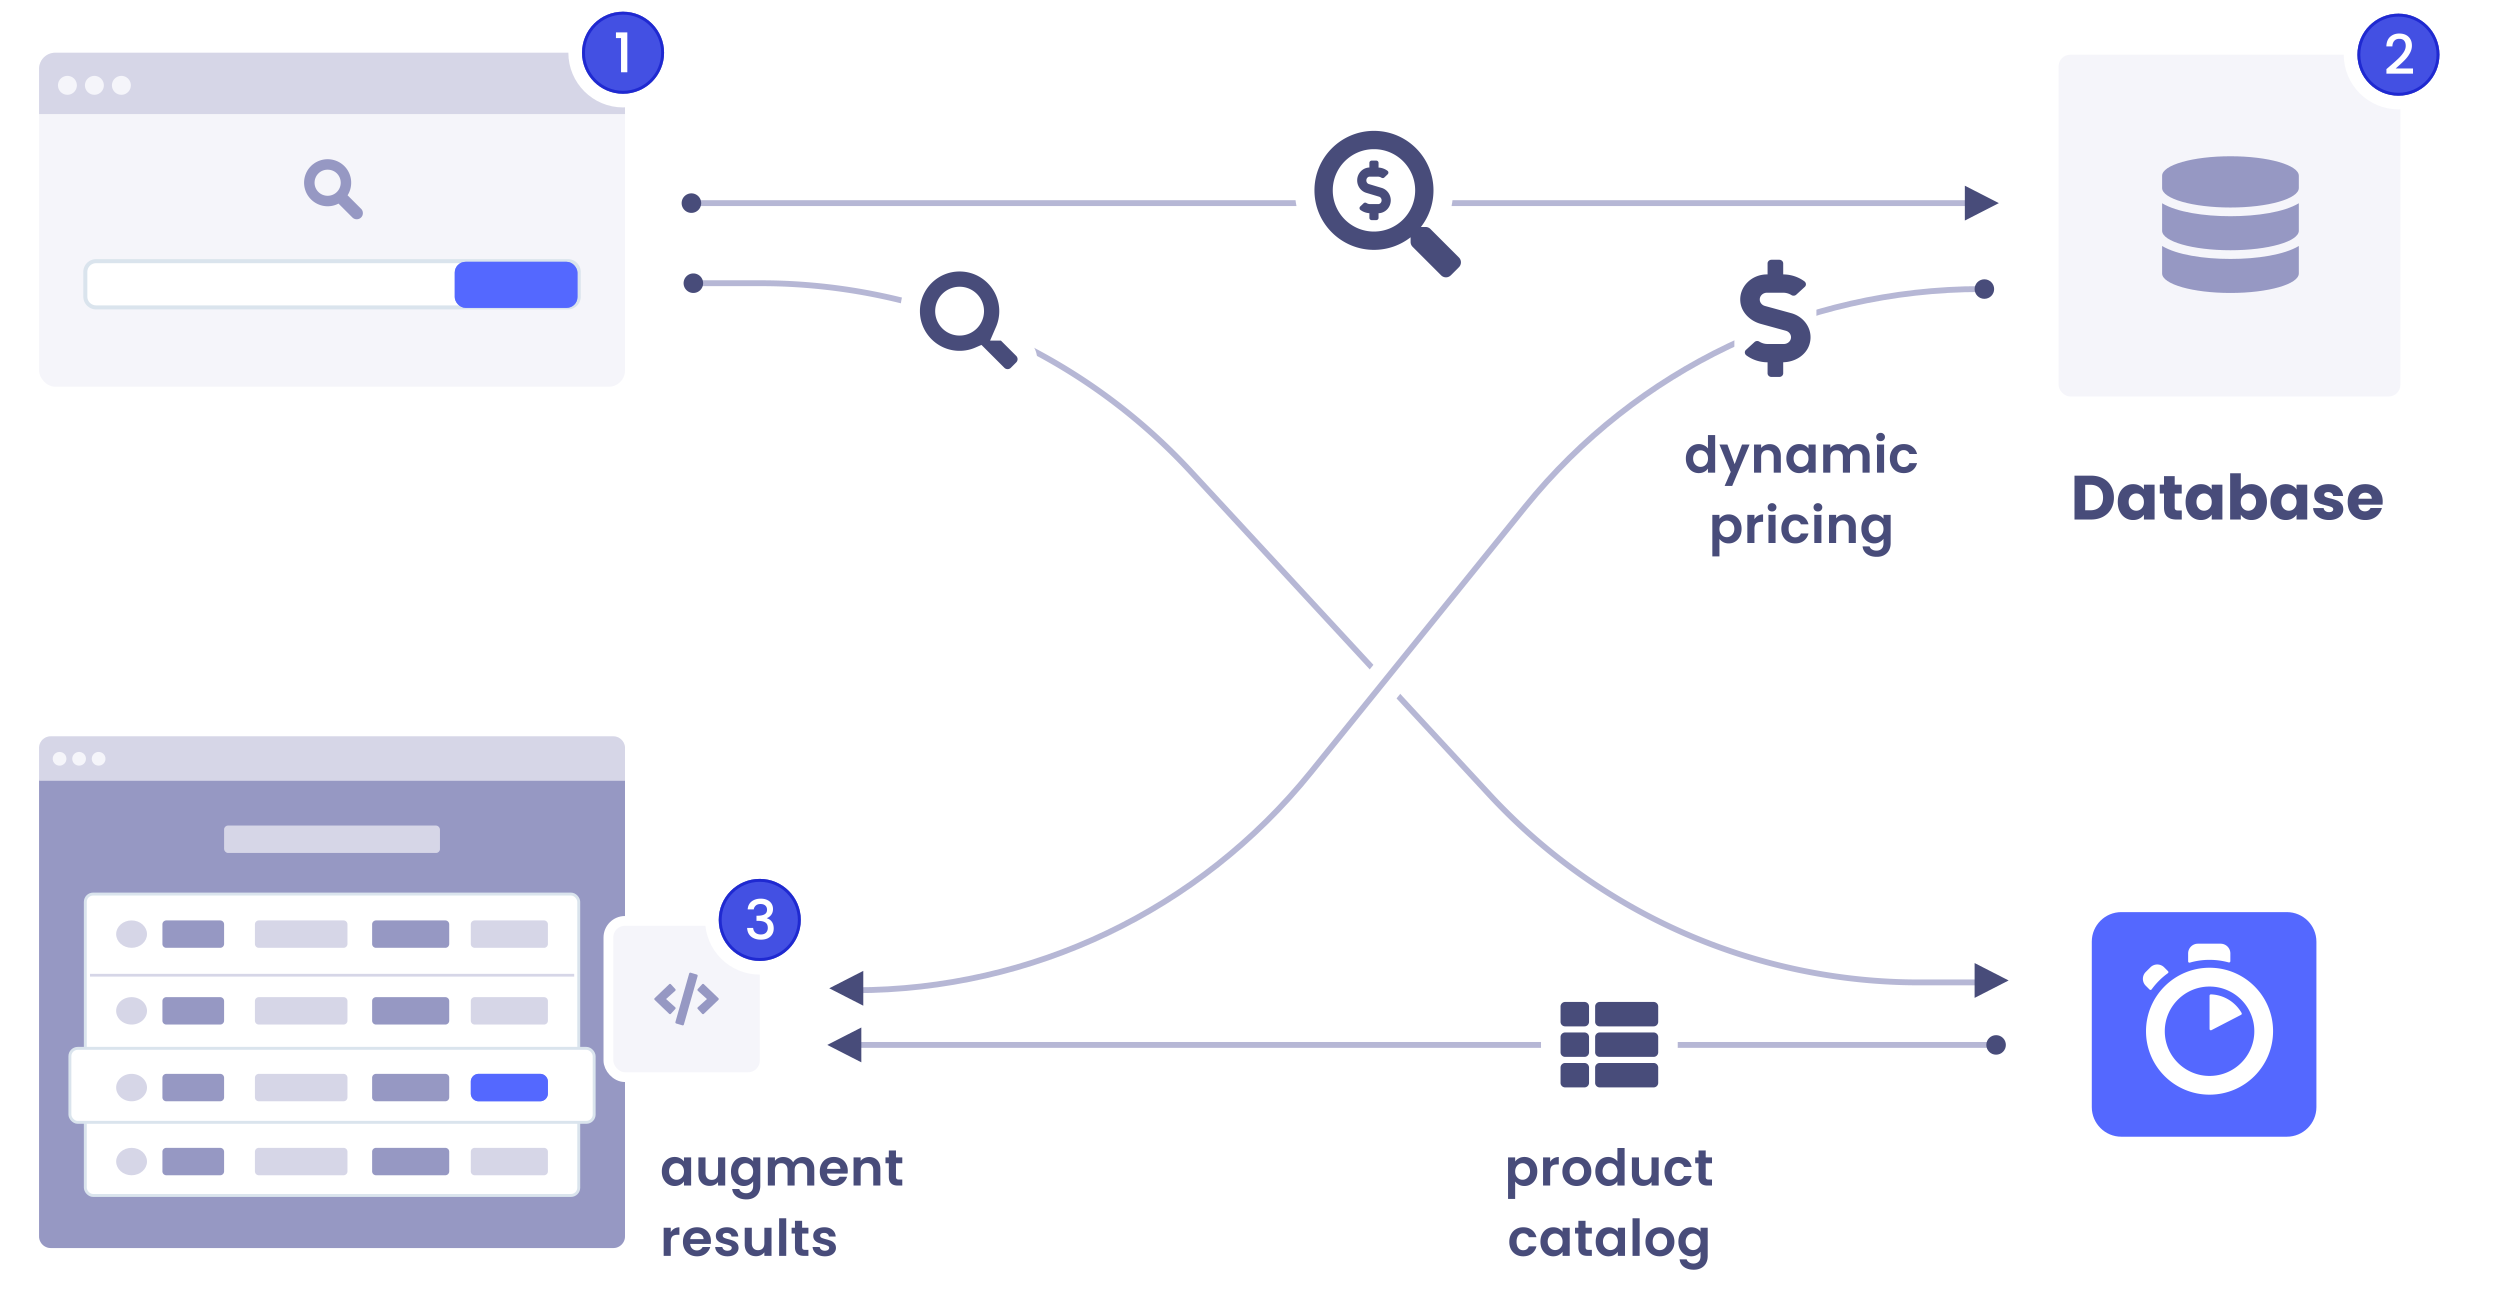 <svg xmlns="http://www.w3.org/2000/svg" fill="none" viewBox="0 0 1280 667"><g clip-path="url(#a)"><path stroke="#B6B7D5" stroke-width="3" d="M355 145h34.296a300 300 0 0 1 220.275 96.337l152.857 165.326A300.004 300.004 0 0 0 982.704 503H1017"/><path fill="#484C7A" stroke="#484C7A" stroke-width="3" d="M1012.5 508.465v-12.932l12.63 6.466-12.63 6.466ZM355 148.5a3.5 3.5 0 1 1 0-7 3.5 3.5 0 0 1 0 7Z"/><path fill="#5468FF" fill-rule="evenodd" d="M1086.14 467h84.72c8.34 0 15.14 6.771 15.14 15.142v84.721c0 8.338-6.77 15.137-15.14 15.137h-84.72c-8.34 0-15.14-6.766-15.14-15.137v-84.76c0-8.332 6.77-15.103 15.14-15.103Z" clip-rule="evenodd"/><path fill="#fff" fill-rule="evenodd" d="M1141.94 492.104v-3.944c0-1.323-.52-2.592-1.46-3.528a5.009 5.009 0 0 0-3.53-1.46h-11.64c-1.32 0-2.59.525-3.53 1.46a5.013 5.013 0 0 0-1.46 3.528v4.049c0 .451.42.767.87.661 3.29-.95 6.7-1.431 10.13-1.428 3.32 0 6.61.451 9.79 1.323.42.105.83-.206.83-.661Zm-31.89 5.16-1.99-1.988a5.123 5.123 0 0 0-1.62-1.083 5.025 5.025 0 0 0-1.91-.38c-.66 0-1.31.129-1.91.38-.61.251-1.16.619-1.62 1.083l-2.38 2.372a5 5 0 0 0-1.08 1.615 4.993 4.993 0 0 0 1.08 5.433l1.96 1.955c.31.312.77.24 1.05-.072a37.216 37.216 0 0 1 3.81-4.466c1.39-1.398 2.9-2.68 4.5-3.833.35-.211.38-.699.11-1.016Zm21.24 12.521v17.058c0 .489.52.839.97.594l15.17-7.848c.34-.173.45-.594.28-.939-3.15-5.516-8.98-9.282-15.72-9.526-.35 0-.7.278-.7.661Zm0 41.093c-12.65 0-22.92-10.259-22.92-22.885 0-12.626 10.27-22.88 22.92-22.88 12.65 0 22.92 10.254 22.92 22.88s-10.24 22.885-22.92 22.885Zm0-55.391c-17.96 0-32.53 14.547-32.53 32.506 0 17.964 14.57 32.478 32.53 32.478s32.52-14.547 32.52-32.511c0-17.964-14.53-32.473-32.52-32.473Z" clip-rule="evenodd"/><g filter="url(#b)"><rect width="300" height="171" x="19" y="26" fill="#F5F5FA" rx="8.293"/><path fill="#fff" fill-rule="evenodd" stroke="#DAE4ED" stroke-width="2.073" d="M42.684 138.246a5.529 5.529 0 0 1 5.529-5.529h241.574a5.53 5.53 0 0 1 5.529 5.529v12.612a5.53 5.53 0 0 1-5.529 5.529H48.213a5.53 5.53 0 0 1-5.529-5.529v-12.612Z" clip-rule="evenodd"/><rect width="62.827" height="23.562" x="231.827" y="133.056" fill="#5468FF" rx="5.529"/><rect width="60.754" height="21.489" x="232.864" y="134.092" stroke="#5468FF" stroke-opacity=".7" stroke-width="2.073" rx="4.492"/><path fill="#9698C3" fill-rule="evenodd" d="M162.016 97.28a6.49 6.49 0 0 1-1.469-2.21 6.745 6.745 0 0 1-.489-2.51c0-.852.163-1.694.489-2.525a6.45 6.45 0 0 1 1.469-2.225 6.31 6.31 0 0 1 2.211-1.453 6.987 6.987 0 0 1 5.054 0c.822.316 1.559.8 2.211 1.453a6.45 6.45 0 0 1 1.469 2.225c.327.831.49 1.673.49 2.526 0 .852-.163 1.688-.49 2.51a6.491 6.491 0 0 1-1.469 2.21 6.486 6.486 0 0 1-2.211 1.467 6.79 6.79 0 0 1-2.527.49 6.793 6.793 0 0 1-2.527-.49 6.507 6.507 0 0 1-2.211-1.468Zm-3.791-13.259c-1.179 1.179-2.063 2.51-2.653 3.994a12.164 12.164 0 0 0-.885 4.53c0 1.536.295 3.046.885 4.53.59 1.484 1.474 2.815 2.653 3.994a11.835 11.835 0 0 0 3.159 2.273c1.158.568 2.359.946 3.601 1.136 1.243.189 2.491.179 3.743-.032 1.253-.21 2.449-.61 3.586-1.199l7.105 7.101c.316.316.664.547 1.043.695.379.147.774.22 1.184.22.411 0 .806-.073 1.185-.22a3.015 3.015 0 0 0 1.042-.695 3.01 3.01 0 0 0 .695-1.042c.148-.379.221-.773.221-1.184 0-.41-.073-.805-.221-1.183a3.01 3.01 0 0 0-.695-1.042l-6.916-6.912a11.564 11.564 0 0 0 1.548-3.725c.295-1.326.374-2.652.237-3.978a12.133 12.133 0 0 0-1.074-3.867 11.734 11.734 0 0 0-2.385-3.394 11.957 11.957 0 0 0-3.996-2.62 12.186 12.186 0 0 0-4.533-.884c-1.537 0-3.048.295-4.533.884a11.974 11.974 0 0 0-3.996 2.62Z" clip-rule="evenodd"/><path fill="#D6D6E7" d="M19 34.293A8.293 8.293 0 0 1 27.293 26h283.414A8.293 8.293 0 0 1 319 34.293v23.123H19V34.293Z"/><path fill="#F5F5FA" fill-rule="evenodd" d="M33.513 47.529a4.838 4.838 0 1 0 0-9.676 4.838 4.838 0 0 0 0 9.676Zm13.822 0a4.838 4.838 0 1 0 0-9.676 4.838 4.838 0 0 0 0 9.676Zm18.66-4.838a4.838 4.838 0 1 1-9.676 0 4.838 4.838 0 0 1 9.676 0Z" clip-rule="evenodd"/></g><circle cx="319" cy="27" r="24.5" fill="#C4C4C4" stroke="#fff" stroke-width="7"/><path fill="#4350E3" fill-rule="evenodd" d="M319 48c11.598 0 21-9.402 21-21s-9.402-21-21-21-21 9.402-21 21 9.402 21 21 21Z" clip-rule="evenodd"/><path stroke="#1119CA" stroke-opacity=".7" stroke-width="1.5" d="M339.25 27c0 11.184-9.066 20.25-20.25 20.25S298.75 38.184 298.75 27 307.816 6.75 319 6.75s20.25 9.066 20.25 20.25Z"/><path fill="#fff" d="M315.365 19.5v-2.912h5.824V37h-3.22V19.5h-2.604Z"/><g filter="url(#c)"><rect width="175" height="175" x="1053" y="27" fill="#F5F5FA" rx="6"/><path fill="#9698C3" d="M1176 89v6.25c0 5.508-15.68 10-35 10s-35-4.492-35-10V89c0-5.508 15.68-10 35-10s35 4.492 35 10Zm0 14.062v14.063c0 5.508-15.68 10-35 10s-35-4.492-35-10v-14.063c7.52 4.532 21.28 6.641 35 6.641 13.72 0 27.48-2.109 35-6.641Zm0 21.876V139c0 5.508-15.68 10-35 10s-35-4.492-35-10v-14.062c7.52 4.531 21.28 6.64 35 6.64 13.72 0 27.48-2.109 35-6.64Z"/></g><path fill="#484C7A" d="M1070.56 243.536c2.36 0 4.43.469 6.2 1.408 1.77.939 3.14 2.261 4.1 3.968.98 1.685 1.47 3.637 1.47 5.856 0 2.197-.49 4.149-1.47 5.856-.96 1.707-2.34 3.029-4.13 3.968-1.77.939-3.83 1.408-6.17 1.408h-8.42v-22.464h8.42Zm-.36 17.728c2.07 0 3.68-.565 4.84-1.696 1.15-1.131 1.72-2.731 1.72-4.8s-.57-3.68-1.72-4.832c-1.16-1.152-2.77-1.728-4.84-1.728h-2.59v13.056h2.59Zm14.1-4.224c0-1.835.34-3.445 1.03-4.832.7-1.387 1.65-2.453 2.84-3.2 1.2-.747 2.53-1.12 4-1.12 1.26 0 2.36.256 3.3.768.96.512 1.7 1.184 2.21 2.016v-2.528h5.47V266h-5.47v-2.528c-.54.832-1.28 1.504-2.24 2.016-.94.512-2.04.768-3.3.768-1.45 0-2.77-.373-3.97-1.12-1.19-.768-2.14-1.845-2.84-3.232-.69-1.408-1.03-3.029-1.03-4.864Zm13.38.032c0-1.365-.39-2.443-1.15-3.232-.75-.789-1.67-1.184-2.76-1.184-1.08 0-2.01.395-2.78 1.184-.75.768-1.12 1.835-1.12 3.2 0 1.365.37 2.453 1.12 3.264.77.789 1.7 1.184 2.78 1.184 1.09 0 2.01-.395 2.76-1.184.76-.789 1.15-1.867 1.15-3.232Zm19.38 4.288V266h-2.78c-1.99 0-3.53-.48-4.64-1.44-1.11-.981-1.67-2.571-1.67-4.768v-7.104h-2.17v-4.544h2.17v-4.352h5.48v4.352h3.58v4.544h-3.58v7.168c0 .533.12.917.38 1.152.26.235.68.352 1.28.352h1.95Zm1.96-4.32c0-1.835.34-3.445 1.03-4.832.7-1.387 1.65-2.453 2.84-3.2 1.2-.747 2.53-1.12 4-1.12 1.26 0 2.36.256 3.3.768.96.512 1.7 1.184 2.21 2.016v-2.528h5.47V266h-5.47v-2.528c-.54.832-1.28 1.504-2.24 2.016-.94.512-2.04.768-3.3.768-1.45 0-2.77-.373-3.97-1.12-1.19-.768-2.14-1.845-2.84-3.232-.69-1.408-1.03-3.029-1.03-4.864Zm13.38.032c0-1.365-.39-2.443-1.15-3.232-.75-.789-1.67-1.184-2.76-1.184-1.08 0-2.01.395-2.78 1.184-.75.768-1.12 1.835-1.12 3.2 0 1.365.37 2.453 1.12 3.264.77.789 1.7 1.184 2.78 1.184 1.09 0 2.01-.395 2.76-1.184.76-.789 1.15-1.867 1.15-3.232Zm14.9-6.4c.51-.832 1.25-1.504 2.21-2.016s2.06-.768 3.29-.768c1.48 0 2.81.373 4 1.12 1.2.747 2.14 1.813 2.82 3.2.7 1.387 1.06 2.997 1.06 4.832s-.36 3.456-1.06 4.864c-.68 1.387-1.62 2.464-2.82 3.232-1.19.747-2.52 1.12-4 1.12-1.25 0-2.35-.245-3.29-.736-.94-.512-1.68-1.184-2.21-2.016V266h-5.47v-23.68h5.47v8.352Zm7.81 6.368c0-1.365-.39-2.432-1.15-3.2-.75-.789-1.68-1.184-2.79-1.184-1.09 0-2.01.395-2.78 1.184-.75.789-1.12 1.867-1.12 3.232 0 1.365.37 2.443 1.12 3.232.77.789 1.69 1.184 2.78 1.184 1.09 0 2.02-.395 2.79-1.184.76-.811 1.15-1.899 1.15-3.264Zm7.35 0c0-1.835.34-3.445 1.02-4.832.71-1.387 1.66-2.453 2.85-3.2 1.2-.747 2.53-1.12 4-1.12 1.26 0 2.36.256 3.3.768.96.512 1.69 1.184 2.2 2.016v-2.528h5.48V266h-5.48v-2.528c-.53.832-1.28 1.504-2.24 2.016-.93.512-2.03.768-3.29.768-1.45 0-2.77-.373-3.97-1.12-1.19-.768-2.14-1.845-2.85-3.232-.68-1.408-1.02-3.029-1.02-4.864Zm13.37.032c0-1.365-.38-2.443-1.15-3.232-.74-.789-1.66-1.184-2.75-1.184s-2.02.395-2.78 1.184c-.75.768-1.12 1.835-1.12 3.2 0 1.365.37 2.453 1.12 3.264.76.789 1.69 1.184 2.78 1.184 1.09 0 2.01-.395 2.75-1.184.77-.789 1.15-1.867 1.15-3.232Zm16.7 9.184c-1.56 0-2.94-.267-4.16-.8-1.22-.533-2.18-1.259-2.88-2.176-.7-.939-1.1-1.984-1.18-3.136h5.4c.07.619.36 1.12.87 1.504.51.384 1.14.576 1.89.576.68 0 1.2-.128 1.56-.384.39-.277.58-.629.58-1.056 0-.512-.27-.885-.8-1.12-.53-.256-1.4-.533-2.59-.832-1.28-.299-2.35-.608-3.2-.928a5.709 5.709 0 0 1-2.21-1.568c-.62-.725-.93-1.696-.93-2.912 0-1.024.28-1.952.83-2.784.58-.853 1.41-1.525 2.5-2.016 1.11-.491 2.42-.736 3.94-.736 2.24 0 4 .555 5.28 1.664 1.3 1.109 2.04 2.581 2.24 4.416h-5.06c-.09-.619-.36-1.109-.83-1.472-.45-.363-1.05-.544-1.79-.544-.64 0-1.14.128-1.48.384-.34.235-.51.565-.51.992 0 .512.27.896.8 1.152.56.256 1.41.512 2.56.768 1.32.341 2.4.683 3.23 1.024.84.32 1.56.853 2.18 1.6.64.725.97 1.707.99 2.944 0 1.045-.3 1.984-.89 2.816-.58.811-1.42 1.451-2.53 1.92-1.09.469-2.36.704-3.81.704Zm27.41-9.472c0 .512-.03 1.045-.09 1.6h-12.39c.09 1.109.44 1.963 1.06 2.56.64.576 1.42.864 2.33.864 1.37 0 2.32-.576 2.85-1.728h5.83a7.918 7.918 0 0 1-1.64 3.168c-.76.939-1.74 1.675-2.91 2.208-1.17.533-2.48.8-3.93.8-1.75 0-3.31-.373-4.68-1.12a8.012 8.012 0 0 1-3.2-3.2c-.76-1.387-1.15-3.008-1.15-4.864 0-1.856.37-3.477 1.12-4.864a8.012 8.012 0 0 1 3.2-3.2c1.37-.747 2.93-1.12 4.71-1.12 1.72 0 3.26.363 4.6 1.088a7.7 7.7 0 0 1 3.14 3.104c.77 1.344 1.15 2.912 1.15 4.704Zm-5.6-1.44c0-.939-.32-1.685-.96-2.24-.64-.555-1.44-.832-2.4-.832-.92 0-1.69.267-2.33.8-.62.533-1.01 1.291-1.16 2.272h6.85Z"/><circle cx="1228" cy="28" r="24.5" fill="#C4C4C4" stroke="#fff" stroke-width="7"/><path fill="#4350E3" fill-rule="evenodd" d="M1228 49c11.6 0 21-9.402 21-21s-9.4-21-21-21-21 9.402-21 21 9.4 21 21 21Z" clip-rule="evenodd"/><path stroke="#1119CA" stroke-opacity=".7" stroke-width="1.5" d="M1248.25 28c0 11.184-9.07 20.25-20.25 20.25s-20.25-9.066-20.25-20.25 9.07-20.25 20.25-20.25 20.25 9.066 20.25 20.25Z"/><path fill="#fff" d="M1223.86 33.66c1.8-1.55 3.21-2.819 4.23-3.808 1.05-1.008 1.92-2.053 2.61-3.136.69-1.083 1.03-2.165 1.03-3.248 0-1.12-.27-1.997-.81-2.632-.52-.635-1.35-.952-2.49-.952-1.1 0-1.96.355-2.58 1.064-.6.69-.91 1.624-.95 2.8h-3.08c.06-2.128.69-3.752 1.9-4.872 1.24-1.139 2.79-1.708 4.68-1.708 2.03 0 3.62.56 4.76 1.68 1.16 1.12 1.74 2.613 1.74 4.48 0 1.344-.35 2.641-1.04 3.892a15.136 15.136 0 0 1-2.44 3.332c-.93.97-2.12 2.1-3.58 3.388l-1.26 1.12h8.88v2.66h-13.61v-2.324l2.01-1.736Z"/><g filter="url(#d)"><rect width="300" height="261.948" x="19" y="376" fill="#F5F5FA" rx="6"/><path fill="#9698C3" d="M19 398.1h300V632a6 6 0 0 1-6 6H25a6 6 0 0 1-6-6V398.1Z"/><rect width="110.526" height="14.029" x="113.737" y="421.686" fill="#D6D6E7" rx="2"/><rect width="252.632" height="154.322" x="42.684" y="456.759" fill="#fff" stroke="#DAE4ED" stroke-width="1.5" rx="4"/><path fill="#D6D6E7" d="M45.073 497.617h247.91v1.403H45.073z"/><rect width="268.421" height="37.879" x="34.789" y="535.76" fill="#fff" stroke="#DAE4ED" stroke-width="1.5" rx="4"/><path fill="#D6D6E7" fill-rule="evenodd" d="M66.368 484.289c4.36 0 7.895-3.14 7.895-7.014s-3.534-7.015-7.895-7.015c-4.36 0-7.894 3.141-7.894 7.015 0 3.874 3.534 7.014 7.894 7.014Z" clip-rule="evenodd"/><path fill="#9698C3" fill-rule="evenodd" d="M82.158 472.26a2 2 0 0 1 2-2h27.579a2 2 0 0 1 2 2v10.029a2 2 0 0 1-2 2h-27.58a2 2 0 0 1-2-2V472.26Z" clip-rule="evenodd"/><path fill="#D6D6E7" fill-rule="evenodd" d="M129.526 472.26a2 2 0 0 1 2-2h43.369a2 2 0 0 1 2 2v10.029a2 2 0 0 1-2 2h-43.369a2 2 0 0 1-2-2V472.26Z" clip-rule="evenodd"/><path fill="#9698C3" fill-rule="evenodd" d="M189.526 472.26a2 2 0 0 1 2-2H227a2 2 0 0 1 2 2v10.029a2 2 0 0 1-2 2h-35.474a2 2 0 0 1-2-2V472.26Z" clip-rule="evenodd"/><path fill="#D6D6E7" fill-rule="evenodd" d="M240.053 472.26a2 2 0 0 1 2-2h35.473a2 2 0 0 1 2 2v10.029a2 2 0 0 1-2 2h-35.473a2 2 0 0 1-2-2V472.26ZM66.368 523.571c4.36 0 7.895-3.141 7.895-7.015 0-3.874-3.534-7.014-7.895-7.014-4.36 0-7.894 3.14-7.894 7.014s3.534 7.015 7.894 7.015Z" clip-rule="evenodd"/><path fill="#9698C3" fill-rule="evenodd" d="M82.158 511.542a2 2 0 0 1 2-2h27.579a2 2 0 0 1 2 2v10.029a2 2 0 0 1-2 2h-27.58a2 2 0 0 1-2-2v-10.029Z" clip-rule="evenodd"/><path fill="#D6D6E7" fill-rule="evenodd" d="M129.526 511.542a2 2 0 0 1 2-2h43.369a2 2 0 0 1 2 2v10.029a2 2 0 0 1-2 2h-43.369a2 2 0 0 1-2-2v-10.029Z" clip-rule="evenodd"/><path fill="#9698C3" fill-rule="evenodd" d="M189.526 511.542a2 2 0 0 1 2-2H227a2 2 0 0 1 2 2v10.029a2 2 0 0 1-2 2h-35.474a2 2 0 0 1-2-2v-10.029Z" clip-rule="evenodd"/><path fill="#D6D6E7" fill-rule="evenodd" d="M240.053 511.542a2 2 0 0 1 2-2h35.473a2 2 0 0 1 2 2v10.029a2 2 0 0 1-2 2h-35.473a2 2 0 0 1-2-2v-10.029ZM66.368 562.853c4.36 0 7.895-3.141 7.895-7.015 0-3.874-3.534-7.014-7.895-7.014-4.36 0-7.894 3.14-7.894 7.014s3.534 7.015 7.894 7.015Z" clip-rule="evenodd"/><path fill="#9698C3" fill-rule="evenodd" d="M82.158 550.824a2 2 0 0 1 2-2h27.579a2 2 0 0 1 2 2v10.029a2 2 0 0 1-2 2h-27.58a2 2 0 0 1-2-2v-10.029Z" clip-rule="evenodd"/><path fill="#D6D6E7" fill-rule="evenodd" d="M129.526 550.824a2 2 0 0 1 2-2h43.369a2 2 0 0 1 2 2v10.029a2 2 0 0 1-2 2h-43.369a2 2 0 0 1-2-2v-10.029Z" clip-rule="evenodd"/><path fill="#9698C3" fill-rule="evenodd" d="M189.526 550.824a2 2 0 0 1 2-2H227a2 2 0 0 1 2 2v10.029a2 2 0 0 1-2 2h-35.474a2 2 0 0 1-2-2v-10.029Z" clip-rule="evenodd"/><path fill="#5468FF" fill-rule="evenodd" d="M240.053 552.824a4 4 0 0 1 4-4h31.473a4 4 0 0 1 4 4v6.029a4 4 0 0 1-4 4h-31.473a4 4 0 0 1-4-4v-6.029Z" clip-rule="evenodd"/><path stroke="#5468FF" stroke-opacity=".7" stroke-width="1.5" d="M240.803 552.824a3.25 3.25 0 0 1 3.25-3.25h31.473a3.25 3.25 0 0 1 3.25 3.25v6.029a3.25 3.25 0 0 1-3.25 3.25h-31.473a3.25 3.25 0 0 1-3.25-3.25v-6.029Z"/><path fill="#D6D6E7" fill-rule="evenodd" d="M66.368 600.732c4.36 0 7.895-3.141 7.895-7.015 0-3.874-3.534-7.014-7.895-7.014-4.36 0-7.894 3.14-7.894 7.014s3.534 7.015 7.894 7.015Z" clip-rule="evenodd"/><path fill="#9698C3" fill-rule="evenodd" d="M82.158 588.703a2 2 0 0 1 2-2h27.579a2 2 0 0 1 2 2v10.029a2 2 0 0 1-2 2h-27.58a2 2 0 0 1-2-2v-10.029Z" clip-rule="evenodd"/><path fill="#D6D6E7" fill-rule="evenodd" d="M129.526 588.703a2 2 0 0 1 2-2h43.369a2 2 0 0 1 2 2v10.029a2 2 0 0 1-2 2h-43.369a2 2 0 0 1-2-2v-10.029Z" clip-rule="evenodd"/><path fill="#9698C3" fill-rule="evenodd" d="M189.526 588.703a2 2 0 0 1 2-2H227a2 2 0 0 1 2 2v10.029a2 2 0 0 1-2 2h-35.474a2 2 0 0 1-2-2v-10.029Z" clip-rule="evenodd"/><path fill="#D6D6E7" fill-rule="evenodd" d="M240.053 588.703a2 2 0 0 1 2-2h35.473a2 2 0 0 1 2 2v10.029a2 2 0 0 1-2 2h-35.473a2 2 0 0 1-2-2v-10.029Z" clip-rule="evenodd"/><path fill="#D6D6E7" d="M19 382a6 6 0 0 1 6-6h288a6 6 0 0 1 6 6v16.778H19V382Z"/><path fill="#F5F5FA" fill-rule="evenodd" d="M29.5 391a3.5 3.5 0 1 0 0-7 3.5 3.5 0 0 0 0 7Zm10 0a3.5 3.5 0 1 0 0-7 3.5 3.5 0 0 0 0 7Zm13.5-3.5a3.5 3.5 0 1 1-7 0 3.5 3.5 0 0 1 7 0Z" clip-rule="evenodd"/></g><path stroke="#B6B7D5" stroke-width="3" d="M354 104h657"/><path fill="#484C7A" stroke="#484C7A" stroke-width="3" d="M1007.5 110.465V97.533l12.63 6.466-12.63 6.466ZM354 107.5a3.5 3.5 0 1 1 0-7 3.5 3.5 0 0 1 0 7Z"/><rect width="80" height="80" x="311.5" y="471.5" fill="#F5F5FA" rx="8.5"/><path fill="#9698C3" d="m349.381 524.974-3.145-.934a.636.636 0 0 1-.423-.786l7.038-24.797a.617.617 0 0 1 .768-.433l3.145.934c.33.095.516.448.423.786l-7.038 24.797a.616.616 0 0 1-.768.433Zm-5.878-5.918 2.243-2.447a.643.643 0 0 0-.041-.907l-4.671-4.203 4.671-4.203a.638.638 0 0 0 .041-.907l-2.243-2.447a.61.61 0 0 0-.876-.027l-7.43 7.12a.639.639 0 0 0 0 .923l7.43 7.125a.605.605 0 0 0 .876-.027Zm16.87.032 7.43-7.125a.639.639 0 0 0 0-.923l-7.43-7.13a.614.614 0 0 0-.876.026l-2.243 2.447a.644.644 0 0 0 .041.908l4.671 4.208-4.671 4.203a.638.638 0 0 0-.041.907l2.243 2.447a.61.61 0 0 0 .876.032Z"/><rect width="80" height="80" x="311.5" y="471.5" stroke="#fff" stroke-width="5" rx="8.5"/><circle cx="389" cy="471" r="24.5" fill="#C4C4C4" stroke="#fff" stroke-width="7"/><path fill="#4350E3" fill-rule="evenodd" d="M389 492c11.598 0 21-9.402 21-21s-9.402-21-21-21-21 9.402-21 21 9.402 21 21 21Z" clip-rule="evenodd"/><path stroke="#1119CA" stroke-opacity=".7" stroke-width="1.5" d="M409.25 471c0 11.184-9.066 20.25-20.25 20.25s-20.25-9.066-20.25-20.25 9.066-20.25 20.25-20.25 20.25 9.066 20.25 20.25Z"/><path fill="#fff" d="M382.812 465.628c.112-1.736.774-3.089 1.988-4.06 1.232-.971 2.8-1.456 4.704-1.456 1.306 0 2.436.233 3.388.7.952.467 1.67 1.101 2.156 1.904.485.803.728 1.708.728 2.716 0 1.157-.308 2.147-.924 2.968-.616.821-1.354 1.372-2.212 1.652v.112c1.101.336 1.96.952 2.576 1.848.616.877.924 2.007.924 3.388 0 1.101-.252 2.081-.756 2.94s-1.251 1.54-2.24 2.044c-.99.485-2.175.728-3.556.728-2.016 0-3.678-.513-4.984-1.54-1.288-1.045-1.979-2.539-2.072-4.48h3.08c.074.989.457 1.801 1.148 2.436.69.616 1.624.924 2.8.924 1.138 0 2.016-.308 2.632-.924.616-.635.924-1.447.924-2.436 0-1.307-.42-2.231-1.26-2.772-.822-.56-2.091-.84-3.808-.84h-.728v-2.632h.756c1.512-.019 2.66-.271 3.444-.756.802-.485 1.204-1.251 1.204-2.296 0-.896-.29-1.605-.868-2.128-.579-.541-1.4-.812-2.464-.812-1.046 0-1.858.271-2.436.812a3.163 3.163 0 0 0-1.036 1.96h-3.108Z"/><path fill="#484C7A" d="M338.858 599.746c0-1.456.286-2.747.858-3.874.589-1.127 1.378-1.993 2.366-2.6 1.005-.607 2.123-.91 3.354-.91 1.075 0 2.011.217 2.808.65.815.433 1.465.979 1.95 1.638v-2.054h3.666V607h-3.666v-2.106c-.468.676-1.118 1.239-1.95 1.69-.815.433-1.759.65-2.834.65a6.187 6.187 0 0 1-3.328-.936c-.988-.624-1.777-1.499-2.366-2.626-.572-1.144-.858-2.453-.858-3.926Zm11.336.052c0-.884-.173-1.638-.52-2.262-.347-.641-.815-1.127-1.404-1.456a3.676 3.676 0 0 0-1.898-.52c-.676 0-1.3.165-1.872.494-.572.329-1.04.815-1.404 1.456-.347.624-.52 1.369-.52 2.236 0 .867.173 1.629.52 2.288.364.641.832 1.135 1.404 1.482a3.63 3.63 0 0 0 1.872.52c.676 0 1.309-.165 1.898-.494a3.79 3.79 0 0 0 1.404-1.456c.347-.641.52-1.404.52-2.288Zm21.119-7.202V607h-3.666v-1.82c-.468.624-1.083 1.118-1.846 1.482-.745.347-1.56.52-2.444.52-1.127 0-2.123-.234-2.99-.702-.867-.485-1.551-1.187-2.054-2.106-.485-.936-.728-2.045-.728-3.328v-8.45h3.64v7.93c0 1.144.286 2.028.858 2.652.572.607 1.352.91 2.34.91 1.005 0 1.794-.303 2.366-.91.572-.624.858-1.508.858-2.652v-7.93h3.666Zm9.534-.234c1.074 0 2.019.217 2.834.65.814.416 1.456.962 1.924 1.638v-2.054h3.666v14.508c0 1.335-.269 2.522-.806 3.562-.538 1.057-1.344 1.889-2.418 2.496-1.075.624-2.375.936-3.9.936-2.046 0-3.727-.477-5.044-1.43-1.3-.953-2.037-2.253-2.21-3.9h3.614c.19.659.598 1.179 1.222 1.56.641.399 1.412.598 2.314.598 1.057 0 1.915-.321 2.574-.962.658-.624.988-1.577.988-2.86v-2.236c-.468.676-1.118 1.239-1.95 1.69-.815.451-1.751.676-2.808.676a6.184 6.184 0 0 1-3.328-.936c-1.006-.624-1.803-1.499-2.392-2.626-.572-1.144-.858-2.453-.858-3.926 0-1.456.286-2.747.858-3.874.589-1.127 1.378-1.993 2.366-2.6 1.005-.607 2.123-.91 3.354-.91Zm4.758 7.436c0-.884-.174-1.638-.52-2.262-.347-.641-.815-1.127-1.404-1.456a3.68 3.68 0 0 0-1.898-.52c-.676 0-1.3.165-1.872.494-.572.329-1.04.815-1.404 1.456-.347.624-.52 1.369-.52 2.236 0 .867.173 1.629.52 2.288.364.641.832 1.135 1.404 1.482a3.63 3.63 0 0 0 1.872.52c.676 0 1.308-.165 1.898-.494a3.79 3.79 0 0 0 1.404-1.456c.346-.641.52-1.404.52-2.288Zm25.409-7.41c1.768 0 3.189.546 4.264 1.638 1.092 1.075 1.638 2.583 1.638 4.524V607h-3.64v-7.956c0-1.127-.286-1.985-.858-2.574-.572-.607-1.352-.91-2.34-.91-.988 0-1.777.303-2.366.91-.572.589-.858 1.447-.858 2.574V607h-3.64v-7.956c0-1.127-.286-1.985-.858-2.574-.572-.607-1.352-.91-2.34-.91-1.006 0-1.803.303-2.392.91-.572.589-.858 1.447-.858 2.574V607h-3.64v-14.404h3.64v1.742a4.87 4.87 0 0 1 1.794-1.43 5.717 5.717 0 0 1 2.444-.52c1.126 0 2.132.243 3.016.728a4.932 4.932 0 0 1 2.054 2.028c.468-.832 1.144-1.499 2.028-2.002a5.878 5.878 0 0 1 2.912-.754Zm23.046 7.098c0 .52-.035.988-.104 1.404h-10.53c.086 1.04.45 1.855 1.092 2.444.641.589 1.43.884 2.366.884 1.352 0 2.314-.581 2.886-1.742h3.926c-.416 1.387-1.214 2.531-2.392 3.432-1.179.884-2.626 1.326-4.342 1.326-1.387 0-2.635-.303-3.744-.91a6.696 6.696 0 0 1-2.574-2.626c-.607-1.127-.91-2.427-.91-3.9 0-1.491.303-2.799.91-3.926a6.345 6.345 0 0 1 2.548-2.6c1.092-.607 2.348-.91 3.77-.91 1.369 0 2.591.295 3.666.884a6.1 6.1 0 0 1 2.522 2.522c.606 1.075.91 2.314.91 3.718Zm-3.77-1.04c-.018-.936-.356-1.681-1.014-2.236-.659-.572-1.465-.858-2.418-.858-.902 0-1.664.277-2.288.832-.607.537-.98 1.291-1.118 2.262h6.838Zm14.709-6.058c1.716 0 3.102.546 4.16 1.638 1.057 1.075 1.586 2.583 1.586 4.524V607h-3.64v-7.956c0-1.144-.286-2.019-.858-2.626-.572-.624-1.352-.936-2.34-.936-1.006 0-1.803.312-2.392.936-.572.607-.858 1.482-.858 2.626V607h-3.64v-14.404h3.64v1.794a4.93 4.93 0 0 1 1.846-1.456 5.715 5.715 0 0 1 2.496-.546Zm13.745 3.198v6.968c0 .485.113.841.338 1.066.243.208.641.312 1.196.312h1.69V607h-2.288c-3.068 0-4.602-1.491-4.602-4.472v-6.942h-1.716v-2.99h1.716v-3.562h3.666v3.562h3.224v2.99h-3.224Zm-115.31 35.246a5.149 5.149 0 0 1 1.82-1.794c.763-.433 1.629-.65 2.6-.65v3.822h-.962c-1.144 0-2.011.269-2.6.806-.572.537-.858 1.473-.858 2.808V643h-3.64v-14.404h3.64v2.236Zm20.562 4.654c0 .52-.035.988-.104 1.404h-10.53c.086 1.04.45 1.855 1.092 2.444.641.589 1.43.884 2.366.884 1.352 0 2.314-.581 2.886-1.742h3.926c-.416 1.387-1.214 2.531-2.392 3.432-1.179.884-2.626 1.326-4.342 1.326-1.387 0-2.635-.303-3.744-.91a6.696 6.696 0 0 1-2.574-2.626c-.607-1.127-.91-2.427-.91-3.9 0-1.491.303-2.799.91-3.926a6.345 6.345 0 0 1 2.548-2.6c1.092-.607 2.348-.91 3.77-.91 1.369 0 2.591.295 3.666.884a6.1 6.1 0 0 1 2.522 2.522c.606 1.075.91 2.314.91 3.718Zm-3.77-1.04c-.018-.936-.356-1.681-1.014-2.236-.659-.572-1.465-.858-2.418-.858-.902 0-1.664.277-2.288.832-.607.537-.98 1.291-1.118 2.262h6.838Zm12.239 8.788c-1.179 0-2.236-.208-3.172-.624-.936-.433-1.682-1.014-2.236-1.742a4.427 4.427 0 0 1-.884-2.418h3.666c.069.555.338 1.014.806 1.378.485.364 1.083.546 1.794.546.693 0 1.23-.139 1.612-.416.398-.277.598-.633.598-1.066 0-.468-.243-.815-.728-1.04-.468-.243-1.222-.503-2.262-.78-1.075-.26-1.959-.529-2.652-.806a4.705 4.705 0 0 1-1.768-1.274c-.486-.572-.728-1.343-.728-2.314 0-.797.225-1.525.676-2.184.468-.659 1.126-1.179 1.976-1.56.866-.381 1.88-.572 3.042-.572 1.716 0 3.085.433 4.108 1.3 1.022.849 1.586 2.002 1.69 3.458h-3.484c-.052-.572-.295-1.023-.728-1.352-.416-.347-.98-.52-1.69-.52-.659 0-1.17.121-1.534.364-.347.243-.52.581-.52 1.014 0 .485.242.858.728 1.118.485.243 1.239.494 2.262.754 1.04.26 1.898.529 2.574.806a4.398 4.398 0 0 1 1.742 1.3c.502.572.762 1.335.78 2.288 0 .832-.234 1.577-.702 2.236-.451.659-1.11 1.179-1.976 1.56-.85.364-1.846.546-2.99.546Zm22.554-14.638V643h-3.666v-1.82c-.468.624-1.084 1.118-1.846 1.482a5.72 5.72 0 0 1-2.444.52c-1.127 0-2.124-.234-2.99-.702-.867-.485-1.552-1.187-2.054-2.106-.486-.936-.728-2.045-.728-3.328v-8.45h3.64v7.93c0 1.144.286 2.028.858 2.652.572.607 1.352.91 2.34.91 1.005 0 1.794-.303 2.366-.91.572-.624.858-1.508.858-2.652v-7.93h3.666Zm7.531-4.836V643h-3.64v-19.24h3.64Zm8.134 7.826v6.968c0 .485.113.841.338 1.066.243.208.642.312 1.196.312h1.69V643h-2.288c-3.068 0-4.602-1.491-4.602-4.472v-6.942h-1.716v-2.99h1.716v-3.562h3.666v3.562h3.224v2.99h-3.224Zm11.654 11.648c-1.178 0-2.236-.208-3.172-.624-.936-.433-1.681-1.014-2.236-1.742a4.435 4.435 0 0 1-.884-2.418h3.666c.07.555.338 1.014.806 1.378.486.364 1.084.546 1.794.546.694 0 1.231-.139 1.612-.416.399-.277.598-.633.598-1.066 0-.468-.242-.815-.728-1.04-.468-.243-1.222-.503-2.262-.78-1.074-.26-1.958-.529-2.652-.806a4.713 4.713 0 0 1-1.768-1.274c-.485-.572-.728-1.343-.728-2.314 0-.797.226-1.525.676-2.184.468-.659 1.127-1.179 1.976-1.56.867-.381 1.881-.572 3.042-.572 1.716 0 3.086.433 4.108 1.3 1.023.849 1.586 2.002 1.69 3.458h-3.484c-.052-.572-.294-1.023-.728-1.352-.416-.347-.979-.52-1.69-.52-.658 0-1.17.121-1.534.364-.346.243-.52.581-.52 1.014 0 .485.243.858.728 1.118.486.243 1.24.494 2.262.754 1.04.26 1.898.529 2.574.806a4.39 4.39 0 0 1 1.742 1.3c.503.572.763 1.335.78 2.288 0 .832-.234 1.577-.702 2.236-.45.659-1.109 1.179-1.976 1.56-.849.364-1.846.546-2.99.546Z"/><path stroke="#B6B7D5" stroke-width="3" d="M1022 535H436"/><path fill="#484C7A" stroke="#484C7A" stroke-width="3" d="M439.5 541.465v-12.932l-12.63 6.466 12.63 6.466ZM1022 538.5c1.93 0 3.5-1.567 3.5-3.5s-1.57-3.5-3.5-3.5-3.5 1.567-3.5 3.5 1.57 3.5 3.5 3.5Z"/><rect width="60" height="54" x="794" y="508" fill="#fff" stroke="#fff" stroke-width="10" rx="7"/><path fill="#484C7A" d="M813.583 530.969v7.812a2.343 2.343 0 0 1-2.343 2.344h-9.896a2.343 2.343 0 0 1-2.344-2.344v-7.812a2.343 2.343 0 0 1 2.344-2.344h9.896a2.343 2.343 0 0 1 2.343 2.344ZM799 546.594v7.812a2.343 2.343 0 0 0 2.344 2.344h9.896a2.343 2.343 0 0 0 2.343-2.344v-7.812a2.343 2.343 0 0 0-2.343-2.344h-9.896a2.343 2.343 0 0 0-2.344 2.344ZM811.24 513h-9.896a2.343 2.343 0 0 0-2.344 2.344v7.812a2.343 2.343 0 0 0 2.344 2.344h9.896a2.343 2.343 0 0 0 2.343-2.344v-7.812A2.343 2.343 0 0 0 811.24 513Zm7.812 43.75h27.604a2.343 2.343 0 0 0 2.344-2.344v-7.812a2.343 2.343 0 0 0-2.344-2.344h-27.604a2.344 2.344 0 0 0-2.344 2.344v7.812a2.344 2.344 0 0 0 2.344 2.344Zm-2.344-41.406v7.812a2.344 2.344 0 0 0 2.344 2.344h27.604a2.343 2.343 0 0 0 2.344-2.344v-7.812a2.343 2.343 0 0 0-2.344-2.344h-27.604a2.344 2.344 0 0 0-2.344 2.344Zm2.344 25.781h27.604a2.343 2.343 0 0 0 2.344-2.344v-7.812a2.343 2.343 0 0 0-2.344-2.344h-27.604a2.344 2.344 0 0 0-2.344 2.344v7.812a2.344 2.344 0 0 0 2.344 2.344ZM775.762 594.676c.468-.659 1.109-1.205 1.924-1.638.832-.451 1.777-.676 2.834-.676 1.231 0 2.34.303 3.328.91 1.005.607 1.794 1.473 2.366 2.6.589 1.109.884 2.401.884 3.874 0 1.473-.295 2.782-.884 3.926-.572 1.127-1.361 2.002-2.366 2.626-.988.624-2.097.936-3.328.936-1.057 0-1.993-.217-2.808-.65-.797-.433-1.447-.979-1.95-1.638v8.918h-3.64v-21.268h3.64v2.08Zm7.618 5.07c0-.867-.182-1.612-.546-2.236-.347-.641-.815-1.127-1.404-1.456a3.69 3.69 0 0 0-1.872-.494 3.63 3.63 0 0 0-1.872.52c-.572.329-1.04.815-1.404 1.456-.347.641-.52 1.395-.52 2.262s.173 1.621.52 2.262c.364.641.832 1.135 1.404 1.482a3.782 3.782 0 0 0 1.872.494c.676 0 1.3-.173 1.872-.52a3.746 3.746 0 0 0 1.404-1.482c.364-.641.546-1.404.546-2.288Zm10.303-4.914a5.149 5.149 0 0 1 1.82-1.794c.763-.433 1.629-.65 2.6-.65v3.822h-.962c-1.144 0-2.011.269-2.6.806-.572.537-.858 1.473-.858 2.808V607h-3.64v-14.404h3.64v2.236Zm13.568 12.402c-1.387 0-2.635-.303-3.744-.91a6.817 6.817 0 0 1-2.626-2.626c-.624-1.127-.936-2.427-.936-3.9 0-1.473.32-2.773.962-3.9a6.767 6.767 0 0 1 2.678-2.6c1.126-.624 2.383-.936 3.77-.936 1.386 0 2.643.312 3.77.936a6.607 6.607 0 0 1 2.652 2.6c.658 1.127.988 2.427.988 3.9 0 1.473-.338 2.773-1.014 3.9a6.909 6.909 0 0 1-2.704 2.626c-1.127.607-2.392.91-3.796.91Zm0-3.172c.658 0 1.274-.156 1.846-.468.589-.329 1.057-.815 1.404-1.456.346-.641.52-1.421.52-2.34 0-1.369-.364-2.418-1.092-3.146-.711-.745-1.586-1.118-2.626-1.118-1.04 0-1.916.373-2.626 1.118-.694.728-1.04 1.777-1.04 3.146s.338 2.427 1.014 3.172c.693.728 1.56 1.092 2.6 1.092Zm9.548-4.316c0-1.456.286-2.747.858-3.874.589-1.127 1.386-1.993 2.392-2.6 1.005-.607 2.123-.91 3.354-.91.936 0 1.828.208 2.678.624.849.399 1.525.936 2.028 1.612v-6.838h3.692V607h-3.692v-2.132c-.451.711-1.084 1.283-1.898 1.716-.815.433-1.76.65-2.834.65a6.184 6.184 0 0 1-3.328-.936c-1.006-.624-1.803-1.499-2.392-2.626-.572-1.144-.858-2.453-.858-3.926Zm11.336.052c0-.884-.174-1.638-.52-2.262-.347-.641-.815-1.127-1.404-1.456a3.68 3.68 0 0 0-1.898-.52c-.676 0-1.3.165-1.872.494-.572.329-1.04.815-1.404 1.456-.347.624-.52 1.369-.52 2.236 0 .867.173 1.629.52 2.288.364.641.832 1.135 1.404 1.482a3.63 3.63 0 0 0 1.872.52c.676 0 1.308-.165 1.898-.494a3.79 3.79 0 0 0 1.404-1.456c.346-.641.52-1.404.52-2.288Zm21.119-7.202V607h-3.666v-1.82c-.468.624-1.083 1.118-1.846 1.482-.745.347-1.56.52-2.444.52-1.127 0-2.123-.234-2.99-.702-.867-.485-1.551-1.187-2.054-2.106-.485-.936-.728-2.045-.728-3.328v-8.45h3.64v7.93c0 1.144.286 2.028.858 2.652.572.607 1.352.91 2.34.91 1.005 0 1.794-.303 2.366-.91.572-.624.858-1.508.858-2.652v-7.93h3.666Zm2.955 7.202c0-1.491.304-2.791.91-3.9.607-1.127 1.448-1.993 2.522-2.6 1.075-.624 2.306-.936 3.692-.936 1.786 0 3.259.451 4.42 1.352 1.179.884 1.968 2.132 2.366 3.744h-3.926c-.208-.624-.563-1.109-1.066-1.456-.485-.364-1.092-.546-1.82-.546-1.04 0-1.863.381-2.47 1.144-.606.745-.91 1.811-.91 3.198 0 1.369.304 2.435.91 3.198.607.745 1.43 1.118 2.47 1.118 1.474 0 2.436-.659 2.886-1.976h3.926c-.398 1.56-1.187 2.799-2.366 3.718-1.178.919-2.652 1.378-4.42 1.378-1.386 0-2.617-.303-3.692-.91a6.626 6.626 0 0 1-2.522-2.6c-.606-1.127-.91-2.435-.91-3.926Zm21.115-4.212v6.968c0 .485.113.841.338 1.066.243.208.641.312 1.196.312h1.69V607h-2.288c-3.068 0-4.602-1.491-4.602-4.472v-6.942h-1.716v-2.99h1.716v-3.562h3.666v3.562h3.224v2.99h-3.224Zm-100.566 40.212c0-1.491.303-2.791.91-3.9.606-1.127 1.447-1.993 2.522-2.6 1.074-.624 2.305-.936 3.692-.936 1.785 0 3.258.451 4.42 1.352 1.178.884 1.967 2.132 2.366 3.744h-3.926c-.208-.624-.564-1.109-1.066-1.456-.486-.364-1.092-.546-1.82-.546-1.04 0-1.864.381-2.47 1.144-.607.745-.91 1.811-.91 3.198 0 1.369.303 2.435.91 3.198.606.745 1.43 1.118 2.47 1.118 1.473 0 2.435-.659 2.886-1.976h3.926c-.399 1.56-1.188 2.799-2.366 3.718-1.179.919-2.652 1.378-4.42 1.378-1.387 0-2.618-.303-3.692-.91a6.612 6.612 0 0 1-2.522-2.6c-.607-1.127-.91-2.435-.91-3.926Zm15.94-.052c0-1.456.286-2.747.858-3.874.59-1.127 1.378-1.993 2.366-2.6 1.006-.607 2.124-.91 3.354-.91 1.075 0 2.011.217 2.808.65.815.433 1.465.979 1.95 1.638v-2.054h3.666V643h-3.666v-2.106c-.468.676-1.118 1.239-1.95 1.69-.814.433-1.759.65-2.834.65a6.19 6.19 0 0 1-3.328-.936c-.988-.624-1.776-1.499-2.366-2.626-.572-1.144-.858-2.453-.858-3.926Zm11.336.052c0-.884-.173-1.638-.52-2.262-.346-.641-.814-1.127-1.404-1.456a3.676 3.676 0 0 0-1.898-.52c-.676 0-1.3.165-1.872.494-.572.329-1.04.815-1.404 1.456-.346.624-.52 1.369-.52 2.236 0 .867.174 1.629.52 2.288.364.641.832 1.135 1.404 1.482.59.347 1.214.52 1.872.52.676 0 1.309-.165 1.898-.494a3.775 3.775 0 0 0 1.404-1.456c.347-.641.52-1.404.52-2.288Zm11.76-4.212v6.968c0 .485.112.841.338 1.066.242.208.641.312 1.196.312h1.69V643h-2.288c-3.068 0-4.602-1.491-4.602-4.472v-6.942h-1.716v-2.99h1.716v-3.562h3.666v3.562h3.224v2.99h-3.224Zm5.206 4.16c0-1.456.286-2.747.858-3.874.589-1.127 1.378-1.993 2.366-2.6 1.005-.607 2.123-.91 3.354-.91 1.074 0 2.01.217 2.808.65.814.433 1.464.979 1.95 1.638v-2.054h3.666V643h-3.666v-2.106c-.468.676-1.118 1.239-1.95 1.69-.815.433-1.76.65-2.834.65a6.184 6.184 0 0 1-3.328-.936c-.988-.624-1.777-1.499-2.366-2.626-.572-1.144-.858-2.453-.858-3.926Zm11.336.052c0-.884-.174-1.638-.52-2.262-.347-.641-.815-1.127-1.404-1.456a3.68 3.68 0 0 0-1.898-.52c-.676 0-1.3.165-1.872.494-.572.329-1.04.815-1.404 1.456-.347.624-.52 1.369-.52 2.236 0 .867.173 1.629.52 2.288.364.641.832 1.135 1.404 1.482a3.63 3.63 0 0 0 1.872.52c.676 0 1.308-.165 1.898-.494a3.79 3.79 0 0 0 1.404-1.456c.346-.641.52-1.404.52-2.288Zm11.161-12.038V643h-3.64v-19.24h3.64Zm10.292 19.474c-1.387 0-2.635-.303-3.744-.91a6.824 6.824 0 0 1-2.626-2.626c-.624-1.127-.936-2.427-.936-3.9 0-1.473.321-2.773.962-3.9a6.774 6.774 0 0 1 2.678-2.6c1.127-.624 2.383-.936 3.77-.936s2.643.312 3.77.936a6.595 6.595 0 0 1 2.652 2.6c.659 1.127.988 2.427.988 3.9 0 1.473-.338 2.773-1.014 3.9a6.909 6.909 0 0 1-2.704 2.626c-1.127.607-2.392.91-3.796.91Zm0-3.172c.659 0 1.274-.156 1.846-.468.589-.329 1.057-.815 1.404-1.456s.52-1.421.52-2.34c0-1.369-.364-2.418-1.092-3.146-.711-.745-1.586-1.118-2.626-1.118-1.04 0-1.915.373-2.626 1.118-.693.728-1.04 1.777-1.04 3.146s.338 2.427 1.014 3.172c.693.728 1.56 1.092 2.6 1.092Zm16.126-11.7c1.075 0 2.019.217 2.834.65.815.416 1.456.962 1.924 1.638v-2.054h3.666v14.508c0 1.335-.269 2.522-.806 3.562-.537 1.057-1.343 1.889-2.418 2.496-1.075.624-2.375.936-3.9.936-2.045 0-3.727-.477-5.044-1.43-1.3-.953-2.037-2.253-2.21-3.9h3.614c.191.659.598 1.179 1.222 1.56.641.399 1.413.598 2.314.598 1.057 0 1.915-.321 2.574-.962.659-.624.988-1.577.988-2.86v-2.236c-.468.676-1.118 1.239-1.95 1.69-.815.451-1.751.676-2.808.676a6.187 6.187 0 0 1-3.328-.936c-1.005-.624-1.803-1.499-2.392-2.626-.572-1.144-.858-2.453-.858-3.926 0-1.456.286-2.747.858-3.874.589-1.127 1.378-1.993 2.366-2.6 1.005-.607 2.123-.91 3.354-.91Zm4.758 7.436c0-.884-.173-1.638-.52-2.262-.347-.641-.815-1.127-1.404-1.456a3.676 3.676 0 0 0-1.898-.52c-.676 0-1.3.165-1.872.494-.572.329-1.04.815-1.404 1.456-.347.624-.52 1.369-.52 2.236 0 .867.173 1.629.52 2.288.364.641.832 1.135 1.404 1.482a3.63 3.63 0 0 0 1.872.52c.676 0 1.309-.165 1.898-.494a3.79 3.79 0 0 0 1.404-1.456c.347-.641.52-1.404.52-2.288Z"/><circle cx="491.5" cy="159.5" r="14.5" fill="#fff"/><path fill="#484C7A" stroke="#fff" stroke-width="10" d="m523.871 178.716-.01-.01-.009-.009-9.31-9.31a25.242 25.242 0 0 0 2.083-10.075c0-13.982-11.33-25.312-25.313-25.312C477.33 134 466 145.33 466 159.312c0 13.983 11.33 25.313 25.312 25.313 3.578 0 6.986-.742 10.075-2.083l9.31 9.31c2.856 2.856 7.512 2.887 10.389-.007l2.756-2.757a7.354 7.354 0 0 0 .029-10.372Zm-32.559-11.904a7.493 7.493 0 0 1-7.5-7.5c0-4.145 3.35-7.5 7.5-7.5 4.146 0 7.5 3.35 7.5 7.5 0 4.146-3.349 7.5-7.5 7.5Z"/><path stroke="#fff" stroke-width="20" d="M1017 148h-2.09c-90.55 0-176.254 40.898-233.213 111.287L671.303 395.713C614.344 466.103 528.64 507 438.092 507H436"/><path stroke="#B6B7D5" stroke-width="3" d="M1016 148h-1.69c-90.633 0-176.411 40.977-233.367 111.484L671.056 395.516C614.101 466.023 528.323 507 437.686 507H436"/><path fill="#484C7A" stroke="#484C7A" stroke-width="3" d="M440.5 512.465v-12.932l-12.63 6.466 12.63 6.466ZM1016 151.5c1.93 0 3.5-1.567 3.5-3.5s-1.57-3.5-3.5-3.5-3.5 1.567-3.5 3.5 1.57 3.5 3.5 3.5Z"/><circle cx="703.5" cy="97.5" r="35.5" fill="#fff" stroke="#fff" stroke-width="10"/><path fill="#484C7A" d="m746.98 131.843-14.605-14.603a3.517 3.517 0 0 0-2.491-1.026h-2.387a30.314 30.314 0 0 0 6.445-18.748c0-16.83-13.639-30.466-30.47-30.466S673 80.636 673 97.466c0 16.829 13.639 30.466 30.472 30.466 7.075 0 13.58-2.403 18.751-6.446v2.388c0 .938.366 1.831 1.026 2.49l14.605 14.603a3.501 3.501 0 0 0 4.966 0l4.146-4.145a3.53 3.53 0 0 0 .014-4.979Zm-43.508-13.286c-11.652 0-21.094-9.425-21.094-21.091 0-11.65 9.426-21.091 21.094-21.091 11.651 0 21.093 9.425 21.093 21.09 0 11.651-9.426 21.092-21.093 21.092Zm3.971-22.345-6.593-1.978c-.756-.227-1.285-.993-1.285-1.864 0-1.065.776-1.933 1.728-1.933h4.118a3.51 3.51 0 0 1 1.878.545c.475.298 1.078.28 1.484-.106l1.721-1.643c.517-.493.488-1.349-.083-1.778a8.389 8.389 0 0 0-4.596-1.662v-2.387c0-.647-.524-1.172-1.171-1.172H702.3c-.648 0-1.172.525-1.172 1.172v2.362c-3.461.092-6.252 3.01-6.252 6.602 0 2.925 1.903 5.538 4.626 6.356l6.593 1.977c.756.227 1.285.993 1.285 1.865 0 1.065-.776 1.932-1.729 1.932h-4.116a3.511 3.511 0 0 1-1.878-.545c-.474-.297-1.078-.28-1.484.107l-1.721 1.642c-.517.494-.488 1.349.084 1.778a8.383 8.383 0 0 0 4.595 1.663v2.386c0 .648.524 1.172 1.172 1.172h2.343c.648 0 1.172-.524 1.172-1.172v-2.361c3.462-.092 6.252-3.009 6.252-6.602 0-2.925-1.903-5.539-4.627-6.356Z"/><rect width="39" height="63" x="889.5" y="131.5" fill="#fff" stroke="#fff" stroke-width="3" rx="7.5"/><path fill="#484C7A" d="m917.151 160.352-13.503-3.704c-1.563-.421-2.65-1.793-2.65-3.316 0-1.91 1.65-3.457 3.688-3.457h8.289c1.525 0 3.026.434 4.276 1.23.763.481 1.788.364 2.438-.234l4.351-3.984c.888-.809.763-2.157-.225-2.871-3.063-2.25-6.889-3.504-10.815-3.516v-5.625c0-1.031-.9-1.875-2-1.875h-4.001c-1.1 0-2.001.844-2.001 1.875v5.625h-.312c-7.964 0-14.366 6.41-13.628 14.016.525 5.402 4.926 9.796 10.477 11.32l12.815 3.516c1.563.433 2.651 1.793 2.651 3.316 0 1.91-1.65 3.457-3.688 3.457h-8.29a8 8 0 0 1-4.275-1.23c-.763-.481-1.788-.364-2.438.234l-4.351 3.984c-.888.809-.763 2.157.225 2.871 3.063 2.25 6.889 3.504 10.814 3.516v5.625c0 1.031.901 1.875 2.001 1.875H911c1.1 0 2-.844 2-1.875v-5.648c5.826-.106 11.29-3.352 13.216-8.52 2.688-7.219-1.826-14.625-9.065-16.605ZM863.161 234.746c0-1.456.286-2.747.858-3.874.589-1.127 1.386-1.993 2.392-2.6 1.005-.607 2.123-.91 3.354-.91.936 0 1.828.208 2.678.624.849.399 1.525.936 2.028 1.612v-6.838h3.692V242h-3.692v-2.132c-.451.711-1.084 1.283-1.898 1.716-.815.433-1.76.65-2.834.65a6.184 6.184 0 0 1-3.328-.936c-1.006-.624-1.803-1.499-2.392-2.626-.572-1.144-.858-2.453-.858-3.926Zm11.336.052c0-.884-.174-1.638-.52-2.262-.347-.641-.815-1.127-1.404-1.456a3.68 3.68 0 0 0-1.898-.52c-.676 0-1.3.165-1.872.494-.572.329-1.04.815-1.404 1.456-.347.624-.52 1.369-.52 2.236 0 .867.173 1.629.52 2.288.364.641.832 1.135 1.404 1.482a3.63 3.63 0 0 0 1.872.52c.676 0 1.308-.165 1.898-.494a3.79 3.79 0 0 0 1.404-1.456c.346-.641.52-1.404.52-2.288Zm21.301-7.202-8.918 21.216h-3.874l3.12-7.176-5.772-14.04h4.082l3.718 10.062 3.77-10.062h3.874Zm10.244-.208c1.716 0 3.102.546 4.16 1.638 1.057 1.075 1.586 2.583 1.586 4.524V242h-3.64v-7.956c0-1.144-.286-2.019-.858-2.626-.572-.624-1.352-.936-2.34-.936-1.006 0-1.803.312-2.392.936-.572.607-.858 1.482-.858 2.626V242h-3.64v-14.404h3.64v1.794a4.93 4.93 0 0 1 1.846-1.456 5.715 5.715 0 0 1 2.496-.546Zm8.571 7.358c0-1.456.286-2.747.858-3.874.59-1.127 1.378-1.993 2.366-2.6 1.006-.607 2.124-.91 3.354-.91 1.075 0 2.011.217 2.808.65.815.433 1.465.979 1.95 1.638v-2.054h3.666V242h-3.666v-2.106c-.468.676-1.118 1.239-1.95 1.69-.814.433-1.759.65-2.834.65a6.19 6.19 0 0 1-3.328-.936c-.988-.624-1.776-1.499-2.366-2.626-.572-1.144-.858-2.453-.858-3.926Zm11.336.052c0-.884-.173-1.638-.52-2.262-.346-.641-.814-1.127-1.404-1.456a3.676 3.676 0 0 0-1.898-.52c-.676 0-1.3.165-1.872.494-.572.329-1.04.815-1.404 1.456-.346.624-.52 1.369-.52 2.236 0 .867.174 1.629.52 2.288.364.641.832 1.135 1.404 1.482.59.347 1.214.52 1.872.52.676 0 1.309-.165 1.898-.494a3.775 3.775 0 0 0 1.404-1.456c.347-.641.52-1.404.52-2.288Zm25.409-7.41c1.768 0 3.19.546 4.264 1.638 1.092 1.075 1.638 2.583 1.638 4.524V242h-3.64v-7.956c0-1.127-.286-1.985-.858-2.574-.572-.607-1.352-.91-2.34-.91-.988 0-1.776.303-2.366.91-.572.589-.858 1.447-.858 2.574V242h-3.64v-7.956c0-1.127-.286-1.985-.858-2.574-.572-.607-1.352-.91-2.34-.91-1.005 0-1.802.303-2.392.91-.572.589-.858 1.447-.858 2.574V242h-3.64v-14.404h3.64v1.742a4.87 4.87 0 0 1 1.794-1.43 5.72 5.72 0 0 1 2.444-.52c1.127 0 2.132.243 3.016.728a4.927 4.927 0 0 1 2.054 2.028c.468-.832 1.144-1.499 2.028-2.002a5.88 5.88 0 0 1 2.912-.754Zm11.503-1.508c-.642 0-1.179-.199-1.612-.598a2.085 2.085 0 0 1-.624-1.534c0-.607.208-1.109.624-1.508.433-.416.97-.624 1.612-.624.641 0 1.17.208 1.586.624.433.399.65.901.65 1.508s-.217 1.118-.65 1.534c-.416.399-.945.598-1.586.598Zm1.794 1.716V242h-3.64v-14.404h3.64Zm2.96 7.202c0-1.491.303-2.791.91-3.9.607-1.127 1.447-1.993 2.522-2.6 1.075-.624 2.305-.936 3.692-.936 1.785 0 3.259.451 4.42 1.352 1.179.884 1.967 2.132 2.366 3.744h-3.926c-.208-.624-.563-1.109-1.066-1.456-.485-.364-1.092-.546-1.82-.546-1.04 0-1.863.381-2.47 1.144-.607.745-.91 1.811-.91 3.198 0 1.369.303 2.435.91 3.198.607.745 1.43 1.118 2.47 1.118 1.473 0 2.435-.659 2.886-1.976h3.926c-.399 1.56-1.187 2.799-2.366 3.718s-2.652 1.378-4.42 1.378c-1.387 0-2.617-.303-3.692-.91a6.619 6.619 0 0 1-2.522-2.6c-.607-1.127-.91-2.435-.91-3.926Zm-87.259 30.878c.468-.659 1.109-1.205 1.924-1.638.832-.451 1.776-.676 2.834-.676 1.23 0 2.34.303 3.328.91 1.005.607 1.794 1.473 2.366 2.6.589 1.109.884 2.401.884 3.874 0 1.473-.295 2.782-.884 3.926-.572 1.127-1.361 2.002-2.366 2.626-.988.624-2.098.936-3.328.936-1.058 0-1.994-.217-2.808-.65-.798-.433-1.448-.979-1.95-1.638v8.918h-3.64v-21.268h3.64v2.08Zm7.618 5.07c0-.867-.182-1.612-.546-2.236-.347-.641-.815-1.127-1.404-1.456a3.69 3.69 0 0 0-1.872-.494 3.63 3.63 0 0 0-1.872.52c-.572.329-1.04.815-1.404 1.456-.347.641-.52 1.395-.52 2.262s.173 1.621.52 2.262c.364.641.832 1.135 1.404 1.482a3.782 3.782 0 0 0 1.872.494c.676 0 1.3-.173 1.872-.52a3.746 3.746 0 0 0 1.404-1.482c.364-.641.546-1.404.546-2.288Zm10.303-4.914a5.14 5.14 0 0 1 1.82-1.794c.762-.433 1.629-.65 2.6-.65v3.822h-.962c-1.144 0-2.011.269-2.6.806-.572.537-.858 1.473-.858 2.808V278h-3.64v-14.404h3.64v2.236Zm9.017-3.952c-.641 0-1.178-.199-1.612-.598a2.085 2.085 0 0 1-.624-1.534c0-.607.208-1.109.624-1.508.434-.416.971-.624 1.612-.624.642 0 1.17.208 1.586.624.434.399.65.901.65 1.508a2.04 2.04 0 0 1-.65 1.534c-.416.399-.944.598-1.586.598Zm1.794 1.716V278h-3.64v-14.404h3.64Zm2.961 7.202c0-1.491.303-2.791.91-3.9.606-1.127 1.447-1.993 2.522-2.6 1.074-.624 2.305-.936 3.692-.936 1.785 0 3.258.451 4.42 1.352 1.178.884 1.967 2.132 2.366 3.744h-3.926c-.208-.624-.564-1.109-1.066-1.456-.486-.364-1.092-.546-1.82-.546-1.04 0-1.864.381-2.47 1.144-.607.745-.91 1.811-.91 3.198 0 1.369.303 2.435.91 3.198.606.745 1.43 1.118 2.47 1.118 1.473 0 2.435-.659 2.886-1.976h3.926c-.399 1.56-1.188 2.799-2.366 3.718-1.179.919-2.652 1.378-4.42 1.378-1.387 0-2.618-.303-3.692-.91a6.612 6.612 0 0 1-2.522-2.6c-.607-1.127-.91-2.435-.91-3.926Zm18.722-8.918c-.641 0-1.178-.199-1.612-.598a2.085 2.085 0 0 1-.624-1.534c0-.607.208-1.109.624-1.508.434-.416.971-.624 1.612-.624.642 0 1.17.208 1.586.624.434.399.65.901.65 1.508a2.04 2.04 0 0 1-.65 1.534c-.416.399-.944.598-1.586.598Zm1.794 1.716V278h-3.64v-14.404h3.64Zm11.879-.208c1.716 0 3.102.546 4.16 1.638 1.057 1.075 1.586 2.583 1.586 4.524V278h-3.64v-7.956c0-1.144-.286-2.019-.858-2.626-.572-.624-1.352-.936-2.34-.936-1.006 0-1.803.312-2.392.936-.572.607-.858 1.482-.858 2.626V278h-3.64v-14.404h3.64v1.794a4.93 4.93 0 0 1 1.846-1.456 5.715 5.715 0 0 1 2.496-.546Zm15.149-.026c1.075 0 2.02.217 2.834.65.815.416 1.456.962 1.924 1.638v-2.054h3.666v14.508c0 1.335-.268 2.522-.806 3.562-.537 1.057-1.343 1.889-2.418 2.496-1.074.624-2.374.936-3.9.936-2.045 0-3.726-.477-5.044-1.43-1.3-.953-2.036-2.253-2.21-3.9h3.614c.191.659.598 1.179 1.222 1.56.642.399 1.413.598 2.314.598 1.058 0 1.916-.321 2.574-.962.659-.624.988-1.577.988-2.86v-2.236c-.468.676-1.118 1.239-1.95 1.69-.814.451-1.75.676-2.808.676a6.19 6.19 0 0 1-3.328-.936c-1.005-.624-1.802-1.499-2.392-2.626-.572-1.144-.858-2.453-.858-3.926 0-1.456.286-2.747.858-3.874.59-1.127 1.378-1.993 2.366-2.6 1.006-.607 2.124-.91 3.354-.91Zm4.758 7.436c0-.884-.173-1.638-.52-2.262-.346-.641-.814-1.127-1.404-1.456a3.676 3.676 0 0 0-1.898-.52c-.676 0-1.3.165-1.872.494-.572.329-1.04.815-1.404 1.456-.346.624-.52 1.369-.52 2.236 0 .867.174 1.629.52 2.288.364.641.832 1.135 1.404 1.482.59.347 1.214.52 1.872.52.676 0 1.309-.165 1.898-.494a3.775 3.775 0 0 0 1.404-1.456c.347-.641.52-1.404.52-2.288Z"/></g><defs><filter id="b" width="310" height="181" x="15" y="22" color-interpolation-filters="sRGB" filterUnits="userSpaceOnUse"><feFlood flood-opacity="0" result="BackgroundImageFix"/><feColorMatrix in="SourceAlpha" result="hardAlpha" values="0 0 0 0 0 0 0 0 0 0 0 0 0 0 0 0 0 0 127 0"/><feOffset dx="1" dy="1"/><feGaussianBlur stdDeviation="2.5"/><feComposite in2="hardAlpha" operator="out"/><feColorMatrix values="0 0 0 0 0 0 0 0 0 0 0 0 0 0 0 0 0 0 0.25 0"/><feBlend in2="BackgroundImageFix" result="effect1_dropShadow"/><feBlend in="SourceGraphic" in2="effect1_dropShadow" result="shape"/></filter><filter id="c" width="185" height="185" x="1049" y="23" color-interpolation-filters="sRGB" filterUnits="userSpaceOnUse"><feFlood flood-opacity="0" result="BackgroundImageFix"/><feColorMatrix in="SourceAlpha" result="hardAlpha" values="0 0 0 0 0 0 0 0 0 0 0 0 0 0 0 0 0 0 127 0"/><feOffset dx="1" dy="1"/><feGaussianBlur stdDeviation="2.5"/><feComposite in2="hardAlpha" operator="out"/><feColorMatrix values="0 0 0 0 0 0 0 0 0 0 0 0 0 0 0 0 0 0 0.25 0"/><feBlend in2="BackgroundImageFix" result="effect1_dropShadow"/><feBlend in="SourceGraphic" in2="effect1_dropShadow" result="shape"/></filter><filter id="d" width="310" height="272" x="15" y="372" color-interpolation-filters="sRGB" filterUnits="userSpaceOnUse"><feFlood flood-opacity="0" result="BackgroundImageFix"/><feColorMatrix in="SourceAlpha" result="hardAlpha" values="0 0 0 0 0 0 0 0 0 0 0 0 0 0 0 0 0 0 127 0"/><feOffset dx="1" dy="1"/><feGaussianBlur stdDeviation="2.5"/><feComposite in2="hardAlpha" operator="out"/><feColorMatrix values="0 0 0 0 0 0 0 0 0 0 0 0 0 0 0 0 0 0 0.25 0"/><feBlend in2="BackgroundImageFix" result="effect1_dropShadow"/><feBlend in="SourceGraphic" in2="effect1_dropShadow" result="shape"/></filter><clipPath id="a"><path fill="#fff" d="M0 0h1280v667H0z"/></clipPath></defs></svg>
